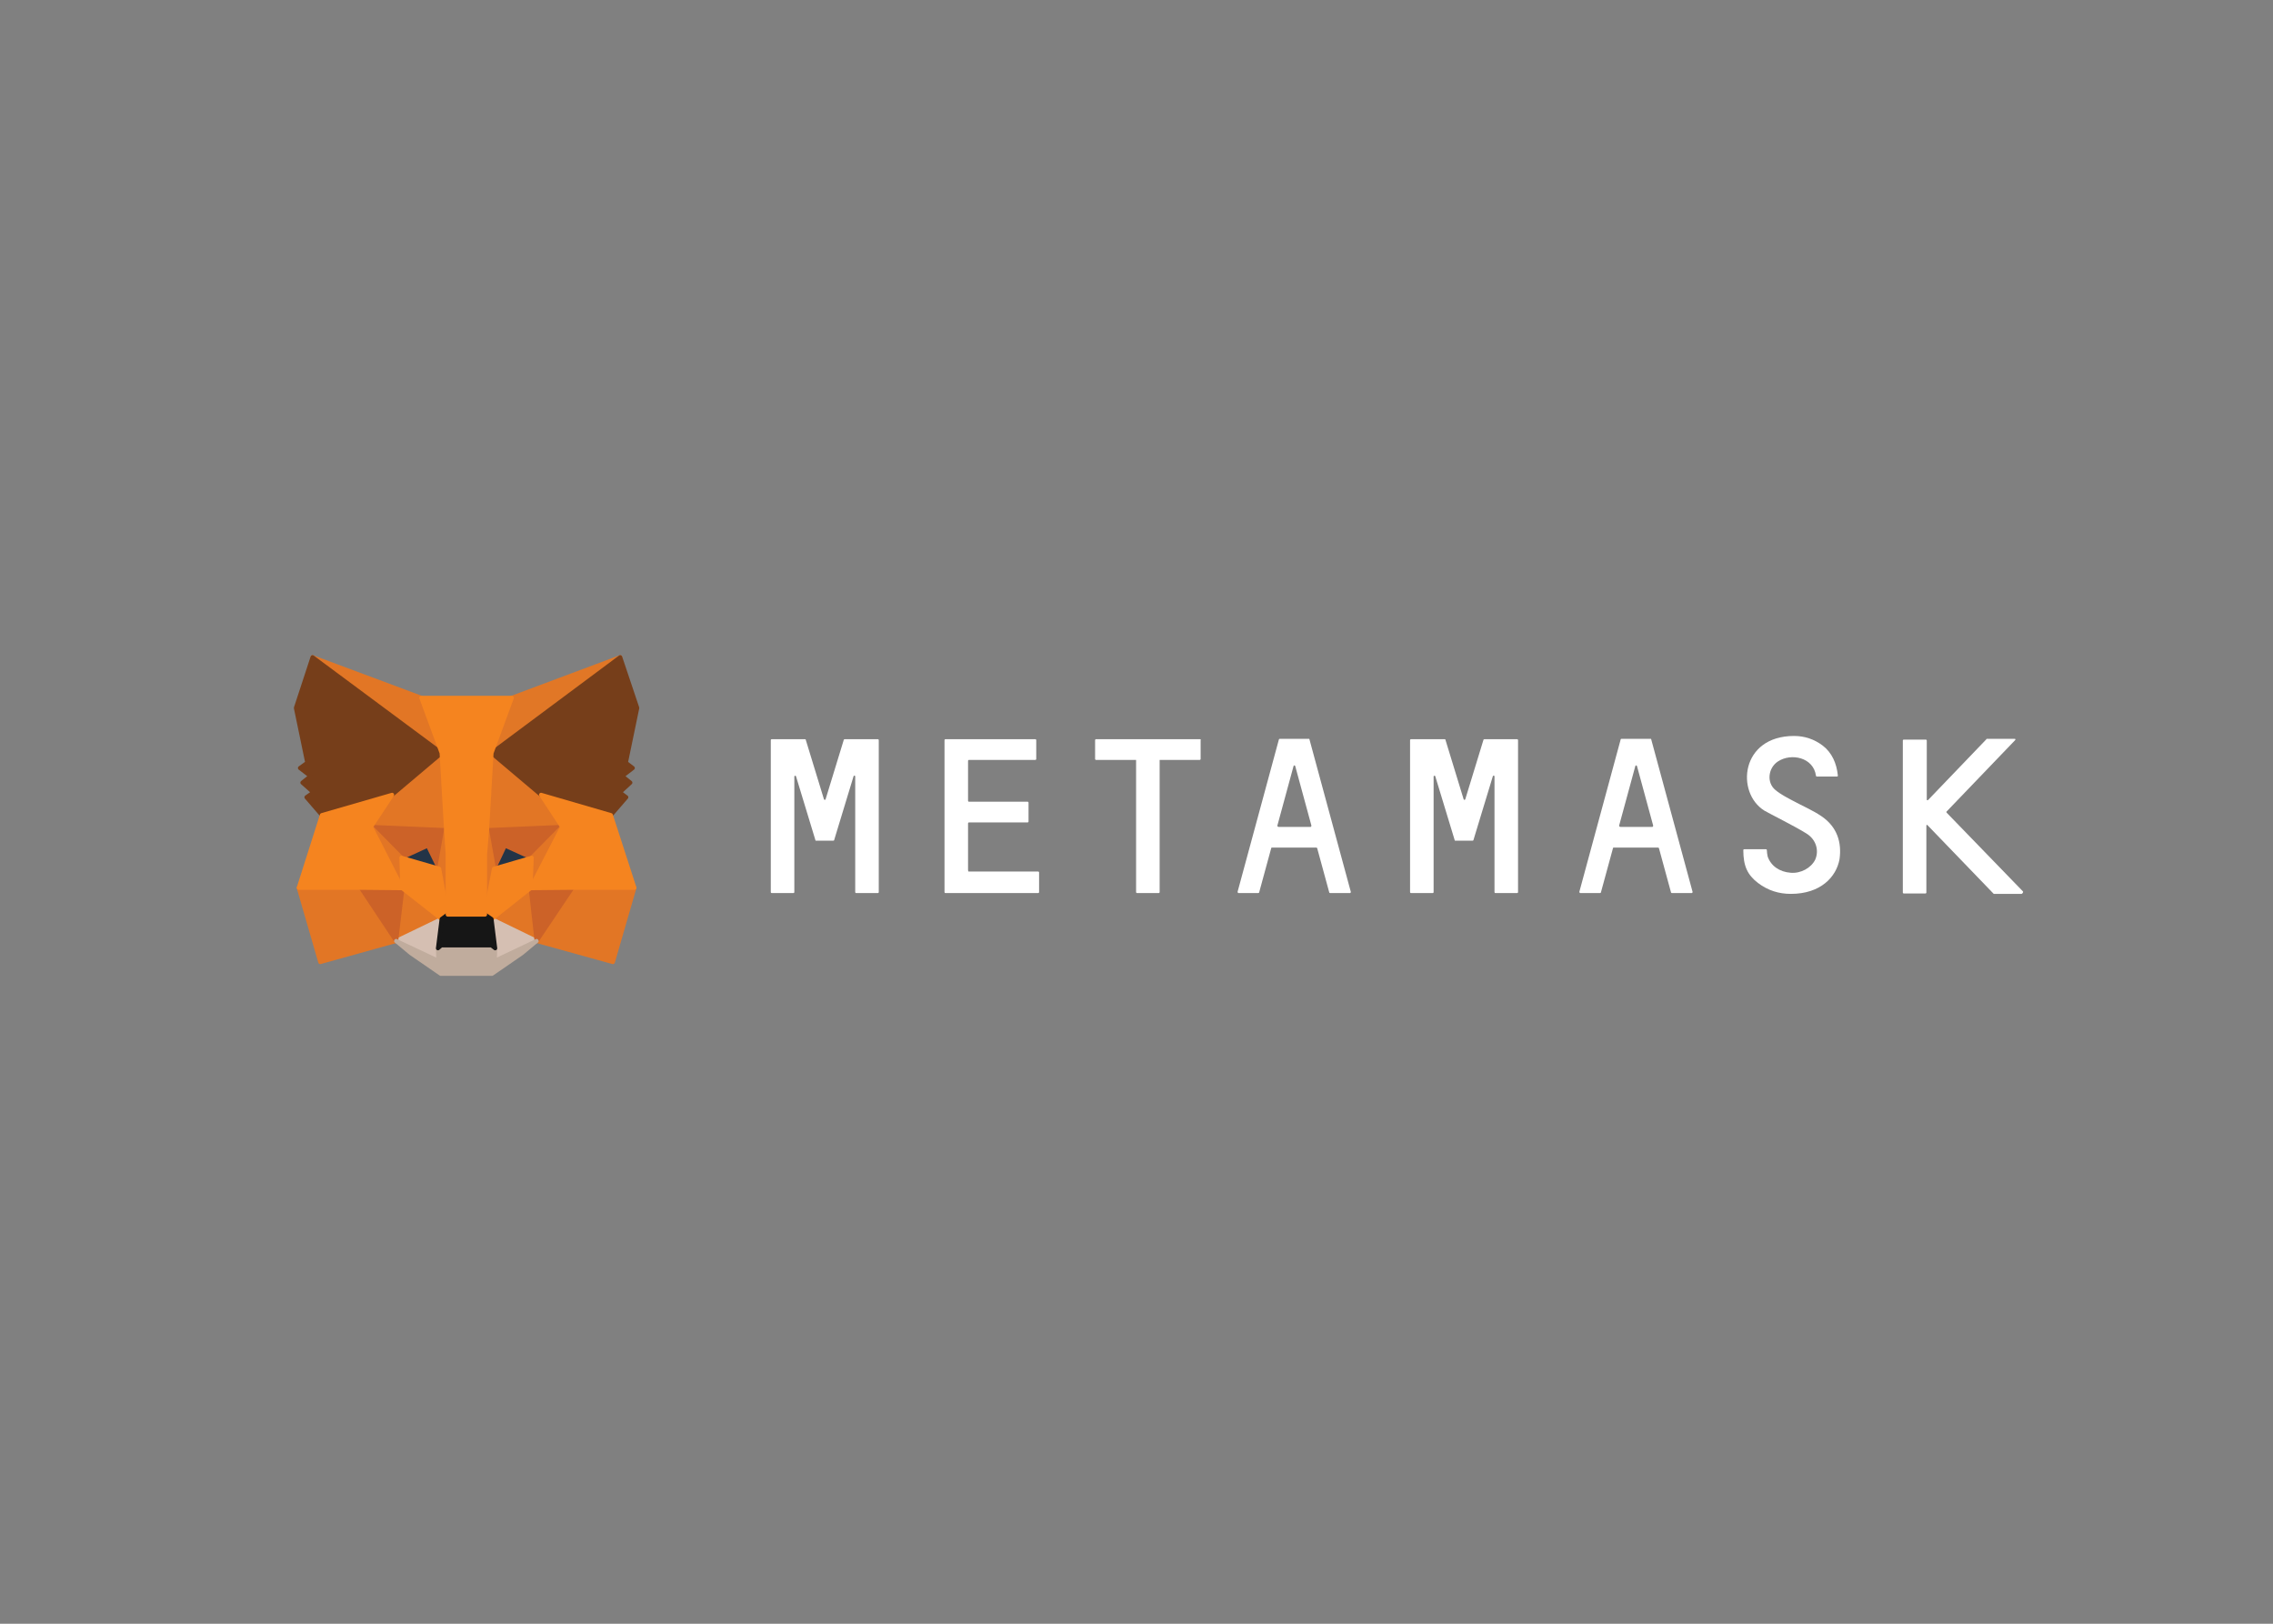<?xml version="1.0" encoding="utf-8"?>
<!-- Generator: Adobe Illustrator 24.3.0, SVG Export Plug-In . SVG Version: 6.00 Build 0)  -->
<svg version="1.1" id="katman_1" xmlns="http://www.w3.org/2000/svg" xmlns:xlink="http://www.w3.org/1999/xlink" x="0px" y="0px"
	 viewBox="0 0 560 400" style="enable-background:new 0 0 560 400;" xml:space="preserve">
<rect x="0" y="0" width="560" height="400" fill="#808080" stroke="none"/>
<style type="text/css">
	.st0{fill:#fff;}
	.st1{fill:#E17726;stroke:#E17726;stroke-linecap:round;stroke-linejoin:round;}
	.st2{fill:#E27625;stroke:#E27625;stroke-linecap:round;stroke-linejoin:round;}
	.st3{fill:#D5BFB2;stroke:#D5BFB2;stroke-linecap:round;stroke-linejoin:round;}
	.st4{fill:#233447;stroke:#233447;stroke-linecap:round;stroke-linejoin:round;}
	.st5{fill:#CC6228;stroke:#CC6228;stroke-linecap:round;stroke-linejoin:round;}
	.st6{fill:#E27525;stroke:#E27525;stroke-linecap:round;stroke-linejoin:round;}
	.st7{fill:#F5841F;stroke:#F5841F;stroke-linecap:round;stroke-linejoin:round;}
	.st8{fill:#C0AC9D;stroke:#C0AC9D;stroke-linecap:round;stroke-linejoin:round;}
	.st9{fill:#161616;stroke:#161616;stroke-linecap:round;stroke-linejoin:round;}
	.st10{fill:#763E1A;stroke:#763E1A;stroke-linecap:round;stroke-linejoin:round;}
</style>
<g>
	<path class="st0" d="M448.8,201.1c-2.2-1.5-4.6-2.5-7-3.8c-1.5-0.8-3.1-1.6-4.4-2.7c-2.2-1.8-1.8-5.4,0.6-7c3.3-2.2,8.8-1,9.4,3.5
		c0,0.1,0.1,0.2,0.2,0.2h5c0.1,0,0.2-0.1,0.2-0.2c-0.3-3.1-1.5-5.7-3.7-7.4c-2.1-1.6-4.5-2.4-7.1-2.4c-13.2,0-14.4,14-7.3,18.4
		c0.8,0.5,7.8,4,10.3,5.6c2.5,1.5,3.2,4.3,2.2,6.5c-1,2-3.5,3.4-6,3.2c-2.8-0.2-4.9-1.7-5.7-4c-0.1-0.4-0.2-1.2-0.2-1.6
		c0-0.1-0.1-0.2-0.2-0.2h-5.4c-0.1,0-0.2,0.1-0.2,0.2c0,3.9,1,6.1,3.6,8.1c2.5,1.9,5.2,2.7,8.1,2.7c7.4,0,11.2-4.2,12-8.5
		C453.8,207.5,452.6,203.7,448.8,201.1z"/>
	<path class="st0" d="M213.1,182.1h-2.4h-2.6c-0.1,0-0.2,0.1-0.2,0.1l-4.5,14.7c-0.1,0.2-0.3,0.2-0.4,0l-4.5-14.7
		c0-0.1-0.1-0.1-0.2-0.1h-2.6h-2.4h-3.2c-0.1,0-0.2,0.1-0.2,0.2v37.5c0,0.1,0.1,0.2,0.2,0.2h5.4c0.1,0,0.2-0.1,0.2-0.2v-28.5
		c0-0.2,0.3-0.3,0.4-0.1l4.5,14.8l0.3,1c0,0.1,0.1,0.1,0.2,0.1h4.2c0.1,0,0.2-0.1,0.2-0.1l0.3-1l4.5-14.8c0.1-0.2,0.4-0.2,0.4,0.1
		v28.5c0,0.1,0.1,0.2,0.2,0.2h5.4c0.1,0,0.2-0.1,0.2-0.2v-37.5c0-0.1-0.1-0.2-0.2-0.2H213.1L213.1,182.1z"/>
	<path class="st0" d="M365.7,182.1c-0.1,0-0.2,0.1-0.2,0.1l-4.5,14.7c-0.1,0.2-0.3,0.2-0.4,0l-4.5-14.7c0-0.1-0.1-0.1-0.2-0.1h-8.3
		c-0.1,0-0.2,0.1-0.2,0.2v37.5c0,0.1,0.1,0.2,0.2,0.2h5.4c0.1,0,0.2-0.1,0.2-0.2v-28.5c0-0.2,0.3-0.3,0.4-0.1l4.5,14.8l0.3,1
		c0,0.1,0.1,0.1,0.2,0.1h4.2c0.1,0,0.2-0.1,0.2-0.1l0.3-1l4.5-14.8c0.1-0.2,0.4-0.2,0.4,0.1v28.5c0,0.1,0.1,0.2,0.2,0.2h5.4
		c0.1,0,0.2-0.1,0.2-0.2v-37.5c0-0.1-0.1-0.2-0.2-0.2H365.7L365.7,182.1z"/>
	<path class="st0" d="M295.7,182.1h-10.1h-5.4H270c-0.1,0-0.2,0.1-0.2,0.2v4.7c0,0.1,0.1,0.2,0.2,0.2h9.9v32.6
		c0,0.1,0.1,0.2,0.2,0.2h5.4c0.1,0,0.2-0.1,0.2-0.2v-32.6h9.9c0.1,0,0.2-0.1,0.2-0.2v-4.7C295.9,182.2,295.8,182.1,295.7,182.1z"/>
	<path class="st0" d="M327.7,220h4.9c0.1,0,0.2-0.1,0.2-0.3l-10.2-37.6c0-0.1-0.1-0.1-0.2-0.1h-1.9h-3.3h-1.9
		c-0.1,0-0.2,0.1-0.2,0.1l-10.2,37.6c0,0.1,0.1,0.3,0.2,0.3h4.9c0.1,0,0.2-0.1,0.2-0.1l3-11c0-0.1,0.1-0.1,0.2-0.1h10.9
		c0.1,0,0.2,0.1,0.2,0.1l3,11C327.5,219.9,327.6,220,327.7,220z M314.7,203.4l4-14.7c0.1-0.2,0.3-0.2,0.4,0l4,14.7
		c0,0.1-0.1,0.3-0.2,0.3h-7.9C314.8,203.7,314.7,203.5,314.7,203.4z"/>
	<path class="st0" d="M411.9,220h4.9c0.1,0,0.2-0.1,0.2-0.3l-10.2-37.6c0-0.1-0.1-0.1-0.2-0.1h-1.9h-3.3h-1.9
		c-0.1,0-0.2,0.1-0.2,0.1l-10.2,37.6c0,0.1,0.1,0.3,0.2,0.3h4.9c0.1,0,0.2-0.1,0.2-0.1l3-11c0-0.1,0.1-0.1,0.2-0.1h10.9
		c0.1,0,0.2,0.1,0.2,0.1l3,11C411.7,219.9,411.8,220,411.9,220z M398.9,203.4l4-14.7c0.1-0.2,0.3-0.2,0.4,0l4,14.7
		c0,0.1-0.1,0.3-0.2,0.3h-7.9C399,203.7,398.9,203.5,398.9,203.4z"/>
	<path class="st0" d="M238.5,214.4v-11.6c0-0.1,0.1-0.2,0.2-0.2h14.5c0.1,0,0.2-0.1,0.2-0.2v-4.7c0-0.1-0.1-0.2-0.2-0.2h-14.5
		c-0.1,0-0.2-0.1-0.2-0.2v-9.9c0-0.1,0.1-0.2,0.2-0.2h16.4c0.1,0,0.2-0.1,0.2-0.2v-4.7c0-0.1-0.1-0.2-0.2-0.2h-16.6h-5.6
		c-0.1,0-0.2,0.1-0.2,0.2v4.9v10.4v5.1v12v5.1c0,0.1,0.1,0.2,0.2,0.2h5.6h17.3c0.1,0,0.2-0.1,0.2-0.2v-4.9c0-0.1-0.1-0.2-0.2-0.2
		h-17.2C238.6,214.6,238.5,214.5,238.5,214.4z"/>
	<path class="st0" d="M498.4,219.6l-18.8-19.4c-0.1-0.1-0.1-0.2,0-0.3l16.9-17.6c0.1-0.1,0-0.3-0.1-0.3h-6.9c-0.1,0-0.1,0-0.1,0.1
		L475,197.1c-0.1,0.1-0.3,0-0.3-0.1v-14.6c0-0.1-0.1-0.2-0.2-0.2H469c-0.1,0-0.2,0.1-0.2,0.2v37.5c0,0.1,0.1,0.2,0.2,0.2h5.4
		c0.1,0,0.2-0.1,0.2-0.2v-16.5c0-0.2,0.2-0.3,0.3-0.1l16.2,16.8c0,0,0.1,0.1,0.1,0.1h6.9C498.4,220,498.5,219.7,498.4,219.6z"/>
</g>
<g>
	<polygon class="st1" points="152.8,161.9 120,186.3 126.1,171.9 	"/>
	<g>
		<polygon class="st2" points="77,161.9 109.6,186.5 103.8,171.9 		"/>
		<polygon class="st2" points="141,218.4 132.2,231.8 151,237 156.3,218.7 		"/>
		<polygon class="st2" points="73.6,218.7 78.9,237 97.6,231.8 88.9,218.4 		"/>
		<polygon class="st2" points="96.6,195.8 91.4,203.7 109.9,204.5 109.3,184.5 		"/>
		<polygon class="st2" points="133.3,195.8 120.4,184.3 120,204.5 138.5,203.7 		"/>
		<polygon class="st2" points="97.6,231.8 108.8,226.4 99.1,218.8 		"/>
		<polygon class="st2" points="121.1,226.4 132.2,231.8 130.7,218.8 		"/>
	</g>
	<g>
		<polygon class="st3" points="132.2,231.8 121.1,226.4 122,233.6 121.9,236.7 		"/>
		<polygon class="st3" points="97.6,231.8 108,236.7 107.9,233.6 108.8,226.4 		"/>
	</g>
	<polygon class="st4" points="108.2,214 98.9,211.3 105.4,208.3 	"/>
	<polygon class="st4" points="121.7,214 124.4,208.3 131,211.3 	"/>
	<g>
		<polygon class="st5" points="97.6,231.8 99.2,218.4 88.9,218.7 		"/>
		<polygon class="st5" points="130.7,218.4 132.2,231.8 141,218.7 		"/>
		<polygon class="st5" points="138.5,203.7 120,204.5 121.7,214 124.4,208.3 131,211.3 		"/>
		<polygon class="st5" points="98.9,211.3 105.4,208.3 108.2,214 109.9,204.5 91.4,203.7 		"/>
	</g>
	<g>
		<polygon class="st6" points="91.4,203.7 99.1,218.8 98.9,211.3 		"/>
		<polygon class="st6" points="131,211.3 130.7,218.8 138.5,203.7 		"/>
		<polygon class="st6" points="109.9,204.5 108.2,214 110.3,225.3 110.8,210.4 		"/>
		<polygon class="st6" points="120,204.5 119.1,210.4 119.5,225.3 121.7,214 		"/>
	</g>
	<polygon class="st7" points="121.7,214 119.5,225.3 121.1,226.4 130.7,218.8 131,211.3 	"/>
	<polygon class="st7" points="98.9,211.3 99.1,218.8 108.8,226.4 110.3,225.3 108.2,214 	"/>
	<polygon class="st8" points="121.9,236.7 122,233.6 121.1,232.9 108.7,232.9 107.9,233.6 108,236.7 97.6,231.8 101.2,234.8 
		108.6,239.9 121.2,239.9 128.6,234.8 132.2,231.8 	"/>
	<polygon class="st9" points="121.1,226.4 119.5,225.3 110.3,225.3 108.8,226.4 107.9,233.6 108.7,232.9 121.1,232.9 122,233.6 	"/>
	<g>
		<polygon class="st10" points="154.2,187.9 157,174.4 152.8,161.9 121.1,185.5 133.3,195.8 150.5,200.8 154.3,196.4 152.7,195.2 
			155.3,192.8 153.3,191.2 155.9,189.2 		"/>
		<polygon class="st10" points="72.9,174.4 75.7,187.9 73.9,189.2 76.5,191.2 74.5,192.8 77.2,195.2 75.5,196.4 79.3,200.8 
			96.6,195.8 108.8,185.5 77,161.9 		"/>
	</g>
	<polygon class="st7" points="150.5,200.8 133.3,195.8 138.5,203.7 130.7,218.8 141,218.7 156.3,218.7 	"/>
	<polygon class="st7" points="96.6,195.8 79.3,200.8 73.6,218.7 88.9,218.7 99.1,218.8 91.4,203.7 	"/>
	<polygon class="st7" points="120,204.5 121.1,185.5 126.1,171.9 103.8,171.9 108.8,185.5 109.9,204.5 110.3,210.5 110.3,225.3 
		119.5,225.3 119.5,210.5 	"/>
</g>
</svg>

